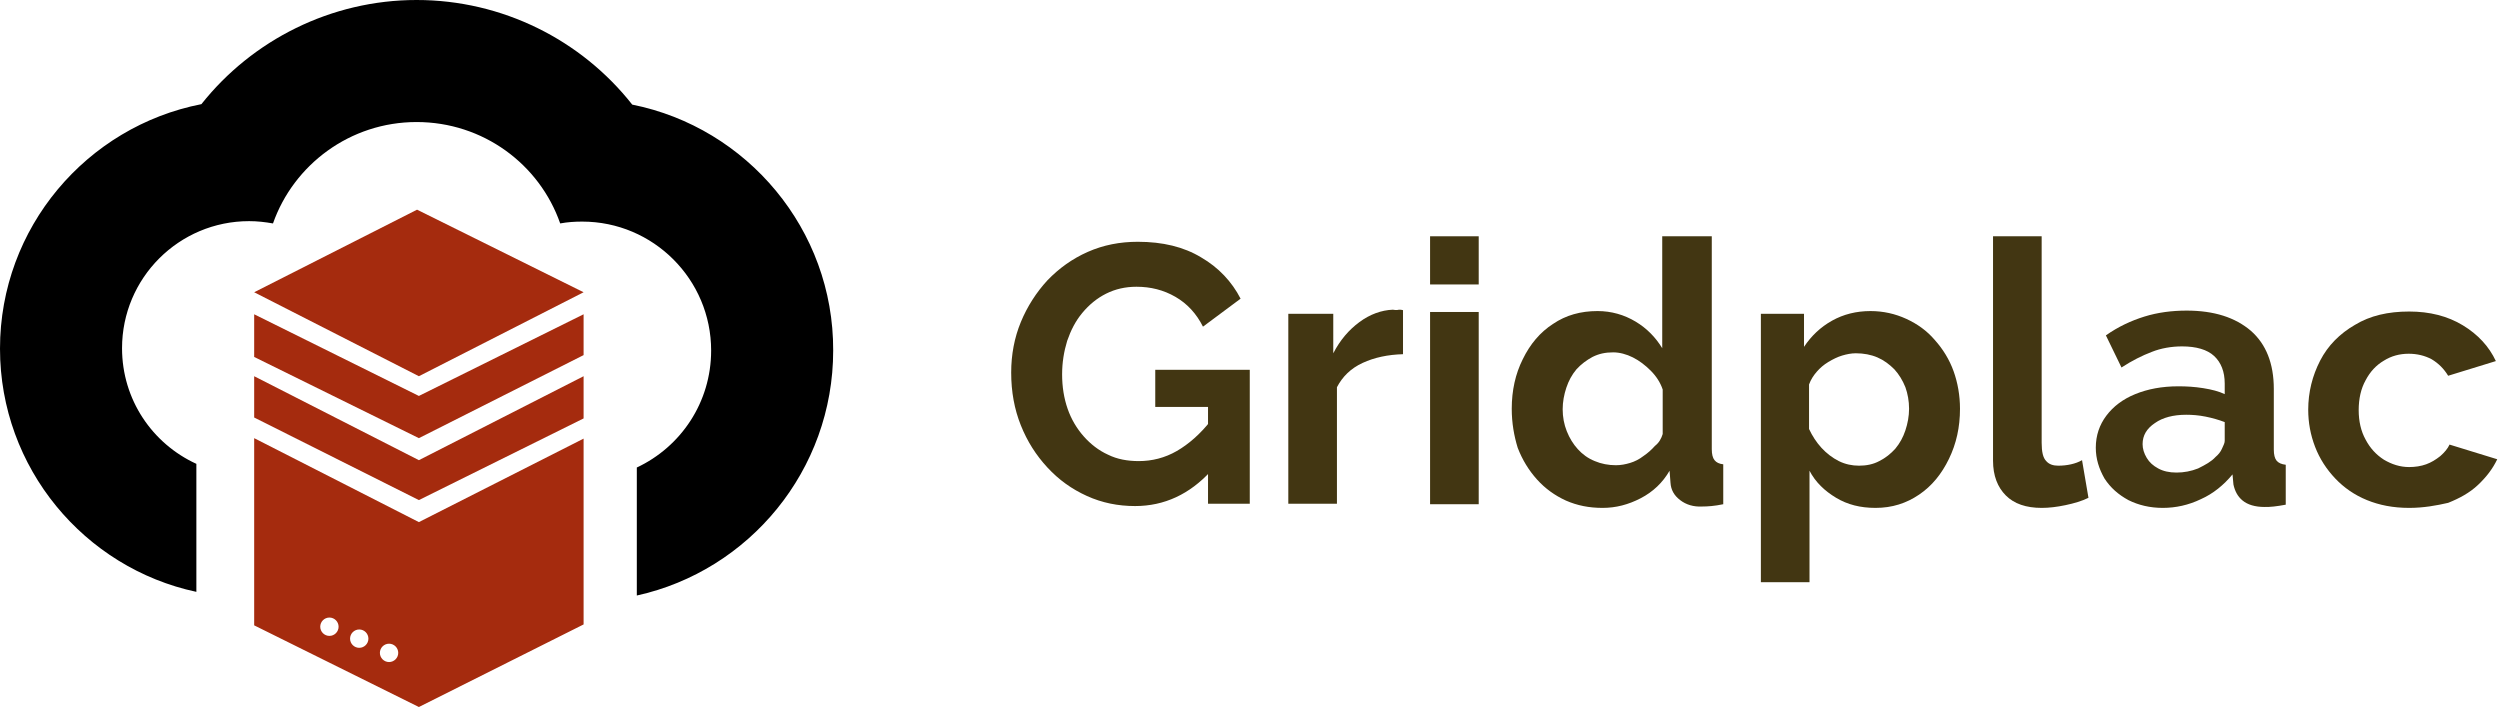 <?xml version="1.0" encoding="UTF-8"?>
<!-- Generator: Adobe Illustrator 27.7.0, SVG Export Plug-In . SVG Version: 6.00 Build 0)  -->
<svg version="1.1" id="Layer_2_00000157279263132665219690000006615734770298941855_" xmlns="http://www.w3.org/2000/svg" xmlns:xlink="http://www.w3.org/1999/xlink" x="0px" y="0px" viewBox="0 0 544.9 154.1" style="enable-background:new 0 0 544.9 154.1;" xml:space="preserve">
<style type="text/css">
	.st0{fill:#423612;}
	.st1{fill:#a52b0e;}
</style>
<g>
	<path class="st0" d="M247.4,110.3c-3.7,0-7.2-0.7-10.5-2.2s-6.1-3.5-8.6-6.2s-4.4-5.7-5.8-9.2c-1.4-3.5-2.1-7.3-2.1-11.5   c0-3.9,0.7-7.6,2.1-11c1.4-3.4,3.4-6.5,5.8-9.1c2.5-2.6,5.4-4.7,8.8-6.2c3.4-1.5,7-2.2,10.9-2.2c5.4,0,10,1.1,13.8,3.4   c3.8,2.2,6.7,5.3,8.6,9l-8.2,6.1c-1.4-2.8-3.4-5-6-6.5s-5.4-2.2-8.5-2.2c-2.4,0-4.6,0.5-6.6,1.5c-2,1-3.7,2.4-5.2,4.2   s-2.5,3.8-3.3,6.1c-0.7,2.3-1.1,4.7-1.1,7.3c0,2.7,0.4,5.2,1.2,7.5s2,4.3,3.5,6s3.3,3.1,5.3,4c2,1,4.3,1.4,6.7,1.4   c2.9,0,5.7-0.7,8.3-2.2s5.1-3.7,7.4-6.6v11C259.3,107.7,253.8,110.3,247.4,110.3z M263.2,88.7h-11.4v-8.1h20.6v29.2h-9.1V88.7   H263.2z"/>
	<path class="st0" d="M305.8,77.2c-3.3,0.1-6.2,0.7-8.8,1.9c-2.6,1.2-4.4,3-5.6,5.3v25.4h-10.6V68.4h9.8V77c1.5-2.9,3.4-5.1,5.7-6.8   c2.3-1.7,4.8-2.6,7.3-2.7c0.5,0.1,1,0.1,1.3,0c0.3,0,0.6,0,0.9,0.1L305.8,77.2L305.8,77.2z"/>
	<path class="st0" d="M311.7,62V51.5h10.6V62H311.7z M311.7,109.9V68h10.6v41.9H311.7z"/>
	<path class="st0" d="M329.5,89.1c0-4,0.8-7.6,2.4-10.8c1.6-3.3,3.8-5.9,6.6-7.7c2.8-1.9,6-2.8,9.7-2.8c3,0,5.8,0.8,8.3,2.3   s4.4,3.5,5.8,5.8V51.5h10.8v46.4c0,1.1,0.2,1.9,0.6,2.4s1,0.8,1.9,0.9v8.7c-1.9,0.4-3.4,0.5-4.6,0.5c-1.9,0.1-3.5-0.4-4.8-1.4   s-2-2.2-2.1-3.8l-0.2-2.6c-1.5,2.6-3.6,4.6-6.3,6s-5.4,2.1-8.3,2.1s-5.5-0.5-8-1.6c-2.4-1.1-4.5-2.6-6.3-4.6s-3.2-4.3-4.2-6.9   C330,95,329.5,92.2,329.5,89.1z M362.4,94.6v-9.7c-0.5-1.5-1.4-2.9-2.6-4.1s-2.5-2.2-3.9-2.9c-1.4-0.7-2.9-1.1-4.3-1.1   c-1.7,0-3.1,0.3-4.5,1c-1.3,0.7-2.5,1.6-3.5,2.7c-1,1.2-1.7,2.5-2.2,4s-0.8,3.1-0.8,4.7c0,1.7,0.3,3.3,0.9,4.8s1.4,2.8,2.4,3.9   s2.2,2,3.7,2.6c1.4,0.6,3,0.9,4.6,0.9c1.1,0,2.1-0.2,3.1-0.5s2-0.8,2.9-1.5c0.9-0.6,1.8-1.4,2.5-2.2   C361.6,96.5,362.1,95.6,362.4,94.6z"/>
	<path class="st0" d="M408.8,110.7c-3.3,0-6.1-0.7-8.6-2.2s-4.5-3.4-5.8-5.9v24.3h-10.6V68.4h9.4v7.2c1.6-2.4,3.6-4.3,6.1-5.7   s5.3-2.1,8.4-2.1c2.8,0,5.4,0.6,7.8,1.7s4.5,2.6,6.2,4.6c1.8,2,3.2,4.3,4.1,6.8s1.4,5.3,1.4,8.2c0,4-0.8,7.6-2.4,10.9   s-3.7,5.9-6.5,7.8C415.5,109.7,412.4,110.7,408.8,110.7z M405.2,101.5c1.6,0,3.1-0.3,4.4-1c1.4-0.7,2.5-1.6,3.5-2.7   c1-1.2,1.7-2.5,2.2-4s0.8-3.1,0.8-4.7c0-1.7-0.3-3.3-0.8-4.7c-0.6-1.5-1.4-2.8-2.4-3.9c-1.1-1.1-2.3-2-3.7-2.6   c-1.4-0.6-3-0.9-4.7-0.9c-1,0-2,0.2-3,0.5s-2,0.8-3,1.4s-1.8,1.3-2.5,2.1c-0.7,0.8-1.3,1.7-1.7,2.8v9.7c0.7,1.5,1.6,2.9,2.7,4.1   s2.4,2.2,3.8,2.9C402.2,101.2,403.7,101.5,405.2,101.5z"/>
	<path class="st0" d="M434.3,51.5H445v45c0,2,0.3,3.3,1,4c0.6,0.7,1.5,1,2.6,1c1,0,1.9-0.1,2.8-0.3c0.9-0.2,1.7-0.5,2.4-0.9l1.4,8.2   c-1.4,0.7-3.1,1.2-5,1.6s-3.6,0.6-5.2,0.6c-3.4,0-6-0.9-7.8-2.7c-1.8-1.8-2.8-4.3-2.8-7.6V51.5H434.3z"/>
	<path class="st0" d="M456.8,97.6c0-2.7,0.8-5,2.3-7s3.6-3.6,6.3-4.7c2.7-1.1,5.8-1.7,9.4-1.7c1.8,0,3.5,0.1,5.4,0.4   s3.4,0.7,4.7,1.3v-2.3c0-2.6-0.8-4.6-2.3-6s-3.9-2.1-7-2.1c-2.3,0-4.6,0.4-6.6,1.2c-2.1,0.8-4.3,1.9-6.6,3.4l-3.4-7   c2.7-1.9,5.5-3.2,8.4-4.1s6-1.3,9.2-1.3c6,0,10.6,1.5,14,4.4c3.3,2.9,5,7.1,5,12.7V98c0,1.1,0.2,1.9,0.6,2.4s1.1,0.8,2,0.9v8.7   c-1,0.2-1.8,0.3-2.6,0.4c-0.8,0.1-1.4,0.1-2,0.1c-2.1,0-3.7-0.5-4.8-1.4c-1.1-0.9-1.7-2.1-2-3.5l-0.2-2.2c-1.9,2.3-4.2,4.2-6.9,5.4   c-2.7,1.3-5.5,1.9-8.3,1.9s-5.3-0.6-7.5-1.7c-2.2-1.2-3.9-2.7-5.2-4.7C457.5,102.2,456.8,100,456.8,97.6z M482.9,99.6   c0.6-0.5,1.1-1.1,1.4-1.8s0.6-1.2,0.6-1.7V92c-1.3-0.5-2.7-0.9-4.2-1.2c-1.5-0.3-2.9-0.4-4.2-0.4c-2.8,0-5.1,0.6-6.8,1.8   c-1.8,1.2-2.7,2.7-2.7,4.6c0,1,0.3,2,0.9,3s1.4,1.7,2.5,2.3c1.1,0.6,2.4,0.9,4,0.9s3.2-0.3,4.7-0.9   C480.7,101.3,482,100.6,482.9,99.6z"/>
	<path class="st0" d="M525.1,110.7c-3.5,0-6.5-0.6-9.2-1.7s-5-2.7-6.9-4.7s-3.4-4.3-4.4-6.9s-1.5-5.3-1.5-8.1   c0-3.8,0.9-7.4,2.6-10.7s4.3-5.9,7.6-7.8c3.3-2,7.2-2.9,11.8-2.9c4.5,0,8.4,1,11.7,3s5.7,4.6,7.2,7.8l-10.4,3.2   c-0.9-1.5-2.1-2.7-3.6-3.6c-1.5-0.8-3.2-1.2-5-1.2c-2,0-3.8,0.5-5.4,1.5c-1.7,1-3,2.4-4,4.3c-1,1.8-1.5,4-1.5,6.5   c0,2.4,0.5,4.6,1.5,6.4c1,1.9,2.3,3.3,4,4.4c1.7,1,3.5,1.6,5.5,1.6c1.3,0,2.6-0.2,3.7-0.6c1.1-0.4,2.1-1,3.1-1.8   c0.9-0.8,1.6-1.6,2-2.5l10.4,3.2c-1,2.1-2.4,3.9-4.2,5.6s-4,2.9-6.5,3.9C531,110.2,528.2,110.7,525.1,110.7z"/>
</g>
<polygon class="st1" points="55.4,63.7 90.9,45.7 127.2,63.7 91.3,82 "/>
<polygon class="st1" points="55.4,68.5 91.3,86.3 127.2,68.5 127.2,77.4 91.3,95.5 55.4,77.8 "/>
<polygon class="st1" points="55.4,82 91.3,100.3 127.2,82 127.2,91.2 91.3,109 55.4,91 "/>
<path d="M137.8,22.8C126.7,8.7,109.5,0,90.8,0C72.2,0,55,8.7,43.9,22.7C18.9,27.6,0,49.6,0,76c0,26,18.4,47.8,42.8,53v-27.9  c-9.6-4.4-16.2-14-16.2-25.2c0-15.3,12.4-27.7,27.7-27.7c1.8,0,3.5,0.2,5.2,0.5C64,35.9,76.3,26.6,90.8,26.6  c14.5,0,26.8,9.2,31.3,22.1c1.6-0.3,3.2-0.4,4.8-0.4c15.5,0,28.1,12.6,28.1,28.1c0,11.3-6.6,21-16.2,25.5v27.9  c24.5-5.4,42.8-27.3,42.8-53.4C181.7,50,162.8,27.8,137.8,22.8z"/>
<path class="st1" d="M91.3,113.8L55.4,95.5v40.8l35.9,17.8l35.9-18v-31.4v-9.1L91.3,113.8z M71.8,138.6c-1.1,0-2-0.9-2-2  c0-1.1,0.9-2,2-2c1.1,0,2,0.9,2,2C73.8,137.7,72.9,138.6,71.8,138.6z M78.3,141.2c-1.1,0-2-0.9-2-2c0-1.1,0.9-2,2-2c1.1,0,2,0.9,2,2  C80.3,140.3,79.4,141.2,78.3,141.2z M84.8,144.3c-1.1,0-2-0.9-2-2c0-1.1,0.9-2,2-2c1.1,0,2,0.9,2,2  C86.8,143.4,85.9,144.3,84.8,144.3z"/>
</svg>